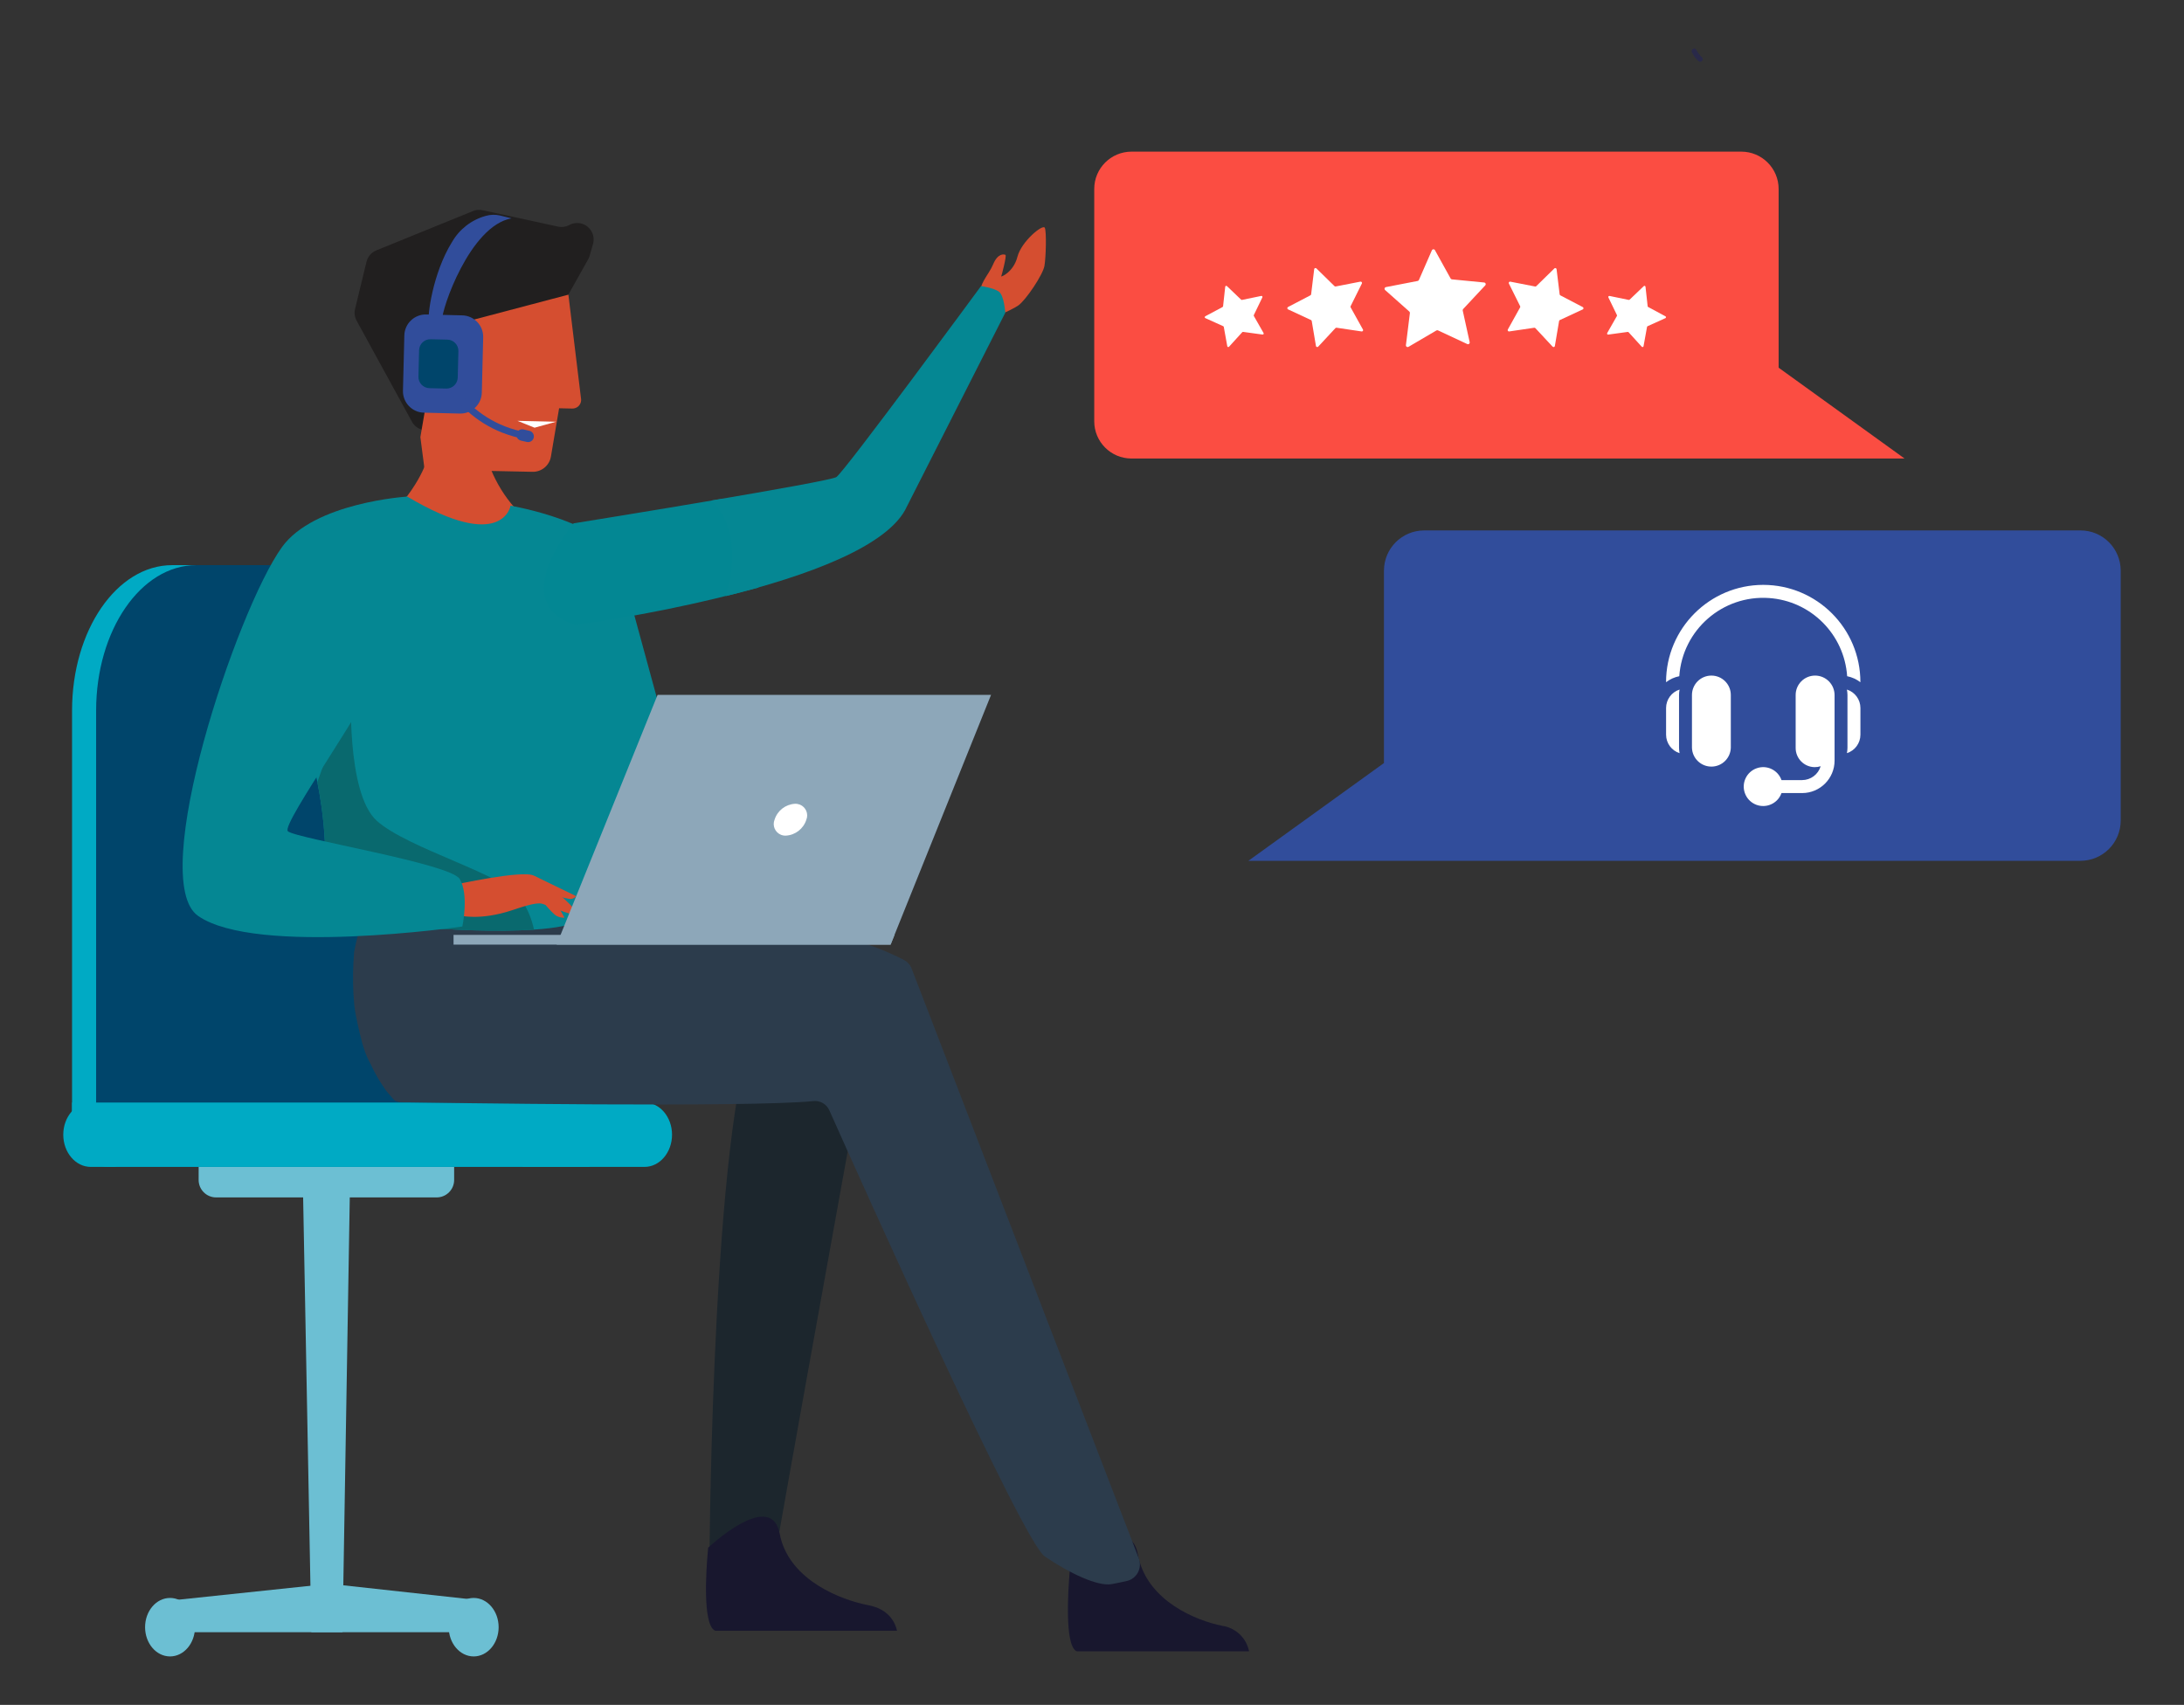 <svg xmlns="http://www.w3.org/2000/svg" xmlns:xlink="http://www.w3.org/1999/xlink" id="Calque_1" x="0px" y="0px" viewBox="0 0 763.87 596.39" style="enable-background:new 0 0 763.87 596.39;" xml:space="preserve"><rect x="0" y="0" width="763.87" height="596.39" fill="#333333" stroke="none"/> <style type="text/css"> .st0{fill:#292949;} .st1{fill:#058793;} .st2{fill:#00AAC4;} .st3{fill:#6CBFD3;} .st4{fill:#00456B;} .st5{fill:#D54E30;} .st6{fill:#1C262D;} .st7{fill:#18172E;} .st8{fill:#2C3C4C;} .st9{fill:#09696E;} .st10{fill:#8DA7B9;} .st11{fill:#FFFFFF;} .st12{fill:#211F1F;} .st13{fill:#314D9B;} .st14{fill:#038793;} .st15{fill:#FB4D42;} </style> <g> <g id="une-equipe-dexperts-gmao-a-vos-services"> <g id="Groupe_8737" transform="translate(552.216 0)"> <path id="Trac&#xE9;_11032" class="st0" d="M39.53,18.3c0.56,1.16,1.34,2.2,2.3,3.06c0.85,0.76,2.1-0.48,1.26-1.26 c-0.85-0.76-1.53-1.68-2.02-2.71C40.58,16.38,39.05,17.27,39.53,18.3z"></path> </g> <g id="Groupe_8759" transform="translate(0 54.736)"> <ellipse id="Ellipse_1056" class="st1" cx="211.25" cy="229.46" rx="9.18" ry="9.18"></ellipse> <g id="Groupe_8751" transform="translate(0 120.518)"> <g id="Groupe_8750" transform="translate(0 0)"> <path id="Rectangle_2872" class="st2" d="M25.21,210.42h180.93v22.5H38.09c-7.11,0-12.88-5.77-12.88-12.88V210.42z"></path> <g id="Groupe_8749" transform="translate(27.742 204.096)"> <path id="Trac&#xE9;_11073" class="st3" d="M92.06,191.62H81.14L78.08,28.84h16.69L92.06,191.62z"></path> <path id="Trac&#xE9;_11074" class="st3" d="M139.52,191.62H33.32v-11.24l54.13-5.71l52.07,5.71V191.62z"></path> <path id="Trac&#xE9;_11075" class="st3" d="M23,189.86c0-5.66,3.91-10.23,8.73-10.23s8.73,4.59,8.73,10.23 c0,5.64-3.91,10.23-8.73,10.23S23,195.5,23,189.86z"></path> <path id="Trac&#xE9;_11076" class="st3" d="M129.2,189.86c0-5.66,3.91-10.23,8.73-10.23s8.73,4.59,8.73,10.23 c0,5.64-3.91,10.23-8.73,10.23S129.2,195.5,129.2,189.86z"></path> <path id="Rectangle_2873" class="st3" d="M41.74,28.84h89.36v4.57c0,3.37-2.74,6.11-6.11,6.11H47.84 c-3.37,0-6.11-2.74-6.11-6.11L41.74,28.84L41.74,28.84z"></path> </g> <path id="Trac&#xE9;_11077" class="st2" d="M40.36,232.94c-8.37,0-15.16-7.96-15.16-17.76V73.3C25.2,45.21,40.87,22.44,60.21,22.44 h79.19c19.34,0,35.02,22.77,35.02,50.86v159.64H40.36z"></path> <path id="Trac&#xE9;_11078" class="st4" d="M41.93,232.94c-4.6,0-8.31-4.36-8.31-9.73V73.3c0-28.09,15.67-50.86,35.02-50.86h79.19 c19.34,0,35.02,22.77,35.02,50.86v159.64H41.93z"></path> <path id="Trac&#xE9;_11079" class="st2" d="M225.44,232.94H31.74c-5.3,0-9.61-5.04-9.61-11.26l0,0c0-6.22,4.3-11.26,9.61-11.26 h193.7c5.3,0,9.61,5.04,9.61,11.26l0,0C235.04,227.9,230.74,232.94,225.44,232.94z"></path> </g> </g> <path id="Trac&#xE9;_11080" class="st5" d="M149.79,104.38c0,0-1.31,8.65-12.72,20.75s44.82,11.41,44.82,11.41l6.98-5.8 c-8.81-6.04-15.33-14.85-18.52-25.04"></path> <g id="Groupe_8752" transform="translate(98.266 236.93)"> <path id="Trac&#xE9;_11081" class="st6" d="M210.59,42.93c0,0-26.23,144.14-38.02,211.1c0,0-18.15,11.04-22.69-0.34 c0,0,0.92-166.1,18.15-190.06C189.47,33.86,210.59,42.93,210.59,42.93z"></path> <path id="Trac&#xE9;_11082" class="st7" d="M278.05,285.83c0.1,0.06,0.2,0.11,0.31,0.15h60.25c-0.93-4.67-4.71-8.25-9.42-8.92 c-9.35-1.89-25.55-8.65-29.17-23.53c-0.11-0.48-0.21-0.97-0.31-1.47c-2.86-15.9-23.74,4.87-23.74,4.87s-0.06,0.64-0.15,1.72 C275.33,264.49,274.09,283.35,278.05,285.83z"></path> <path id="Trac&#xE9;_11083" class="st7" d="M151.62,278.64c0.1,0.06,0.21,0.11,0.32,0.15h63.54c-0.59-2.67-2.68-7.52-9.95-8.92 c-9.86-1.89-26.94-8.65-30.76-23.53c-0.13-0.48-0.23-0.97-0.32-1.47c-3.03-15.9-25.03,4.87-25.03,4.87s-0.07,0.64-0.15,1.71 C148.74,257.3,147.45,276.17,151.62,278.64z"></path> <path id="Trac&#xE9;_11084" class="st8" d="M300.02,253.42L220.6,47.19c-0.48-1.29-1.42-2.37-2.64-3.02 c-5.15-2.75-20.75-10-44.61-12.02L34.88,26.5c-0.37-0.01-0.34-0.2-0.15-0.41c-1.9,0.97-3.74,2.05-5.52,3.23 c-0.23,0.66-0.47,1.31-0.72,1.98c-0.73,1.73-1.36,3.51-1.88,5.32c-0.35,1.31-0.59,2.64-0.87,3.98 c-0.04,0.23-0.08,0.42-0.13,0.59c-0.01,0.11-0.01,0.24-0.03,0.37c-0.4,4.8-0.48,9.61-0.23,14.42c0.07,1.27,0.17,2.54,0.28,3.81 c0.03,0.31,0.21,1.57,0.28,2.16c0.11,0.66,0.24,1.33,0.27,1.51c0.2,1.03,0.41,2.06,0.64,3.09c0.96,4.22,1.98,9.13,4.02,13.01 c0.24,0.44,0.47,0.87,0.58,1.11c0.56,1.2,1.16,2.4,1.79,3.56c1.06,1.98,2.34,3.78,3.56,5.64l0.01,0.01 c0.79,0.92,1.55,1.85,2.36,2.75c0.2,0.23,0.4,0.44,0.58,0.65l0.1,0.06c0.72,0.36,1.5,0.55,2.3,0.56 c12.67,0.21,121.48,1.93,144.19-0.4c2.37-0.21,4.61,1.13,5.53,3.33c10.81,24.21,67.5,150.67,75.31,155.97 c8.63,5.87,18.51,10.55,23.39,9.68c1.71-0.31,3.67-0.72,5.49-1.14c3.14-0.83,5.02-4.05,4.2-7.19 C300.19,253.89,300.12,253.65,300.02,253.42z"></path> </g> <path id="Trac&#xE9;_11085" class="st1" d="M211.74,196.04c-1.2,80.12-0.32,63.38-9.1,70.97c-2.12,1.83-8.06,2.92-15.86,3.44 c-24.56,1.64-67.76-2.41-69.39-6.96c-5.67-15.72-1.66-20.6-6.39-44.65c-0.49-2.55-1.1-5.32-1.82-8.34 c-3.94-16.52-7.79-22.13,6.21-48.69c12.69-24.04,25.86-43.55,27.04-42.84c33.46,19.86,36.16,3.16,36.16,3.16 S212.32,156.96,211.74,196.04z"></path> <path id="Trac&#xE9;_11086" class="st1" d="M178.57,122.16c0,0,34.44,5.84,38.47,20.67c4.03,14.83,27.83,101.97,27.83,101.97 s-17.51,3.15-25.59-4.94c-8.08-8.08-28.13-75.02-28.13-75.02L178.57,122.16z"></path> <path id="Trac&#xE9;_11087" class="st9" d="M186.77,270.47c-24.56,1.64-67.76-2.41-69.39-6.95c-5.67-15.72-1.66-20.6-6.39-44.65 l11.85-33.36c0,0-1.96,37.16,9,46.93c10.96,9.77,44.86,18.86,50.19,27.03C184.34,262.77,185.95,266.51,186.77,270.47z"></path> <path id="Trac&#xE9;_11088" class="st5" d="M158.63,254.84c0,0,24.24-5.39,28.14-3.24c3.91,2.15,13.47,9.99,14.67,12.71 c1.2,2.72-8.7-2.07-11.93-2.93c-2.09-0.56-7.58,1.35-10.3,2.26c-11.44,3.81-18.45,1.85-18.45,1.85L158.63,254.84z"></path> <path id="Trac&#xE9;_11089" class="st1" d="M142.4,118.98c0,0-32.55,2-43.82,17.72c-15.86,22.12-47.32,116.39-29.29,128.96 c20.3,14.16,92.42,3.71,92.42,3.71s2.4-11.22-0.94-16.65s-57.6-14.19-60.1-16.69c-2.5-2.5,31.3-48.83,31.3-56.35 C131.97,172.17,142.4,118.98,142.4,118.98z"></path> <path id="Trac&#xE9;_11090" class="st5" d="M187.96,258.34c0,0,5.08,6.55,6.74,7.34c0.84,0.45,1.79,0.66,2.74,0.59l-3.43-6.15 L187.96,258.34z"></path> <path id="Trac&#xE9;_11091" class="st5" d="M186.77,251.59l14.77,7.17c-0.59,0.73-1.52,1.09-2.44,0.94c-2.19-0.38-4.33-0.97-6.4-1.76 L186.77,251.59z"></path> <g id="Groupe_8754" transform="translate(132.35 164.509)"> <g id="Groupe_8753" transform="translate(0 0)"> <path id="Trac&#xE9;_11092" class="st10" d="M62.34,111.19h116.8l35.14-87.37H97.65L62.34,111.19z"></path> <path id="Trac&#xE9;_11093" class="st10" d="M180.52,107.79H26.28v3.4h152.87L180.52,107.79z"></path> </g> <path id="Trac&#xE9;_11094" class="st11" d="M149.67,67.51c0.84-2.07-0.16-4.43-2.23-5.28c-0.55-0.22-1.14-0.33-1.73-0.3 c-3.31,0.18-6.16,2.39-7.15,5.56c-0.84,2.07,0.16,4.43,2.23,5.28c0.55,0.22,1.14,0.33,1.73,0.3 C145.82,72.88,148.67,70.67,149.67,67.51z"></path> </g> <path id="Trac&#xE9;_11095" class="st12" d="M198.79,48.33l-23.46,31.66c-0.43,0.58-0.96,1.07-1.57,1.45l-21.56,13.49 c-2.7,1.68-6.24,0.86-7.93-1.83c-0.06-0.1-0.11-0.2-0.17-0.28l-19.37-35.37c-0.69-1.26-0.89-2.73-0.55-4.12l4.01-16.5 c0.44-1.8,1.71-3.28,3.43-3.98l33.79-13.75c1.07-0.44,2.25-0.54,3.39-0.3l26.37,5.73c1.35,0.3,2.75,0.1,3.96-0.56l0,0 c2.79-1.52,6.29-0.48,7.8,2.32c0.72,1.32,0.89,2.87,0.48,4.32l-1.17,4.1c-0.13,0.43-0.3,0.84-0.51,1.23L198.79,48.33"></path> <path id="Trac&#xE9;_11096" class="st5" d="M148.5,109.52l37.74,0.79c3.17,0.07,5.92-2.2,6.45-5.33l2.86-16.9l4.63,0.1 c1.66,0.03,3.04-1.29,3.08-2.95c0-0.14,0-0.28-0.03-0.42l-4.43-36.47l-32.52,8.58c-2.77,0.73-4.67,3.28-4.57,6.15l0.37,10.58 l-4.85-0.1c0,0-3.15-11.57-8.72-7.96c-3.63,2.34-3.19,12.39,1.37,15.99l-2.85,16.59L148.5,109.52z"></path> <path id="Trac&#xE9;_5622_1_" class="st11" d="M194.5,92.79l-7.53,2.09l-5.97-2.4"></path> <g id="Groupe_8757" transform="translate(115.189 1.691)"> <path id="Rectangle_2874" class="st13" d="M25.75,80.24l0.48-19.34c0.1-4.14,3.54-7.42,7.69-7.32l12.57,0.31 c4.14,0.1,7.42,3.54,7.32,7.69l-0.48,19.34c-0.1,4.14-3.54,7.42-7.69,7.32l-12.57-0.31C28.93,87.83,25.65,84.39,25.75,80.24 C25.75,80.24,25.75,80.24,25.75,80.24z"></path> <g id="Groupe_8755" transform="translate(8.682 0)"> <path id="Trac&#xE9;_11097" class="st13" d="M26.12,56.52c-0.61-2.09,1.3-17.35,8.11-28.29c2.57-4.47,6.79-7.75,11.77-9.13 c1.64-0.47,3.36-0.52,5.02-0.14l4.02,0.99c-14.59,2.6-24.55,32.04-24.25,35.48c-0.01-0.09-0.03-0.17-0.06-0.25L26.12,56.52z"></path> </g> <g id="Groupe_8756" transform="translate(10.915 50.209)"> <path id="Trac&#xE9;_11098" class="st13" d="M55.56,46.56c-22.36-5.11-29.4-25.31-29.47-25.51l2.29-0.76l-1.14,0.38l1.14-0.38 c0.07,0.2,6.72,19.14,27.73,23.94l0.42,0.1l-0.51,2.36C55.87,46.63,55.72,46.59,55.56,46.56z"></path> </g> <path id="Rectangle_2875" class="st4" d="M35.43,62.24l5.87,0.14c2.17,0.06,3.89,1.86,3.84,4.03l0,0l-0.23,9.25 c-0.06,2.17-1.86,3.89-4.03,3.84l0,0l-5.88-0.14c-2.17-0.06-3.89-1.86-3.84-4.03l0,0l0.23-9.25 C31.45,63.9,33.26,62.19,35.43,62.24L35.43,62.24z"></path> <path id="Trac&#xE9;_11099" class="st13" d="M69.09,98.18l-2.1-0.48c-1.07-0.25-1.74-1.32-1.51-2.4l0,0 c0.25-1.07,1.32-1.75,2.4-1.51l2.1,0.48c1.07,0.25,1.74,1.32,1.51,2.4l0,0C71.23,97.75,70.16,98.42,69.09,98.18z"></path> </g> <g id="Groupe_8758" transform="translate(163.012 5.899)"> <path id="Trac&#xE9;_11100" class="st5" d="M180.24,52.3c0,0,10.13-4.16,12.85-6.04c2.72-1.88,8.68-10.83,9.2-13.87 c0.52-3.03,0.76-11.89,0.13-13.33c-0.64-1.44-8.18,4.71-9.58,10.14s-5.83,7.14-5.67,6.84c0.15-0.3,1.99-7.24,1.48-7.51 c-0.51-0.27-2.67-0.64-4.3,3.29s-5.25,6.93-4.26,10.81C180.66,45.83,180.71,49.09,180.24,52.3z"></path> <path id="Trac&#xE9;_11101" class="st14" d="M37.61,122.44c0,0,27.22-4.37,52.06-8.61c-0.14,0.75-0.09,1.52,0.14,2.24l0.61,1.45 c0.84,1.3,2.1,2.28,3.57,2.78c1.13,0.52,2.21,1.14,3.23,1.85c0.65,0.56,1.26,1.16,1.82,1.81c0.51,0.74,0.97,1.53,1.35,2.34 c0.55,1.55,0.96,3.14,1.2,4.77c0.48,4.26,0.34,8.55,0.55,12.82c0.02,0.34,0.05,0.68,0.11,1.02 c-21.04,5.7-42.42,10.06-64.01,13.05C13.87,150.36,37.61,122.44,37.61,122.44z"></path> <path id="Trac&#xE9;_11102" class="st1" d="M90.89,147.69c0.61-1.86,6.83-22.01-5.11-33.22h-0.06c21.54-3.64,42.44-7.35,43.79-8.22 c2.84-1.83,50.59-66.8,50.59-66.8s4.47,0.59,6.29,1.96s2.2,7.36,2.2,7.36l-34.35,67.65c-6.24,14.14-35.63,24.56-63.29,31.45 C90.93,147.81,90.92,147.75,90.89,147.69z"></path> </g> </g> <g id="Groupe_8760" transform="translate(349.63 34.995)"> <g id="Groupe_8420_1_" transform="translate(0 0)"> <g id="Groupe_8411_1_" transform="translate(0 0)"> <g id="Groupe_8410_1_"> <g id="Groupe_8409_1_"> <path id="Trac&#xE9;_10708_1_" class="st15" d="M46.14,125.4H316.5l-44.04-31.77V31.11c0-7.21-5.85-13.06-13.06-13.06H46.14 c-7.21,0-13.05,5.84-13.05,13.04c0,0,0,0,0,0.01l0,0v81.24c-0.02,7.2,5.8,13.05,13,13.06 C46.11,125.4,46.13,125.4,46.14,125.4z"></path> </g> </g> </g> <g id="Groupe_8415_1_" transform="translate(23.593 60.798)"> <g id="Groupe_8414_1_" transform="translate(0 0)"> <g id="Groupe_8413_1_"> <g id="Groupe_8412_1_"> <path id="Trac&#xE9;_10709_1_" class="st15" d="M33.83,20.42c0-0.25,40.77-0.47,91.05-0.47s91.08,0.21,91.08,0.47 s-40.76,0.47-91.08,0.47S33.83,20.68,33.83,20.42z"></path> </g> </g> </g> </g> <g id="Groupe_8419_1_" transform="translate(23.593 37.521)"> <g id="Groupe_8418_1_" transform="translate(0)"> <g id="Groupe_8417_1_"> <g id="Groupe_8416_1_"> <path id="Trac&#xE9;_10710_1_" class="st15" d="M33.83,19.69c0-0.25,40.77-0.47,91.05-0.47s91.08,0.21,91.08,0.47 c0,0.25-40.76,0.47-91.08,0.47S33.83,19.95,33.83,19.69z"></path> </g> </g> </g> </g> </g> <g id="Groupe_8432_1_" transform="translate(52.283 128.482)"> <g id="Groupe_8423_1_" transform="translate(0 0)"> <g id="Groupe_8422_1_"> <g id="Groupe_8421_1_"> <path id="Trac&#xE9;_10711_1_" class="st13" d="M325.74,137.64H34.73l47.41-34.2V36.14c0-7.76,6.29-14.05,14.05-14.07h229.56 c7.76,0,14.05,6.29,14.07,14.05l0,0v87.45C339.81,131.34,333.51,137.64,325.74,137.64L325.74,137.64z"></path> </g> </g> </g> <g id="Groupe_8427_1_" transform="translate(80.312 65.445)"> <g id="Groupe_8426_1_" transform="translate(0)"> <g id="Groupe_8425_1_"> <g id="Groupe_8424_1_"> <path id="Trac&#xE9;_10712_1_" class="st13" d="M233.3,24.63c0-0.28-43.89-0.51-98.02-0.51s-98.03,0.23-98.03,0.51 s43.87,0.51,98.03,0.51S233.3,24.91,233.3,24.63z"></path> </g> </g> </g> </g> <g id="Groupe_8431_1_" transform="translate(80.312 40.391)"> <g id="Groupe_8430_1_" transform="translate(0)"> <g id="Groupe_8429_1_"> <g id="Groupe_8428_1_"> <path id="Trac&#xE9;_10713_1_" class="st13" d="M233.3,23.85c0-0.28-43.89-0.51-98.02-0.51s-98.03,0.23-98.03,0.51 s43.87,0.51,98.03,0.51S233.3,24.13,233.3,23.85z"></path> </g> </g> </g> </g> </g> </g> </g> <g id="Groupe_8397" transform="translate(387.101 68.122)"> <path id="Trac&#xE9;_10670" class="st11" d="M195.41,43.16l-6.24,2.82c-0.11,0.05-0.19,0.15-0.21,0.27l-1.22,6.74 c-0.04,0.2-0.23,0.32-0.42,0.29c-0.08-0.01-0.14-0.05-0.2-0.11l-4.61-5.07c-0.08-0.09-0.2-0.13-0.32-0.11l-6.79,0.93 c-0.2,0.03-0.38-0.11-0.41-0.31c-0.01-0.08,0-0.16,0.04-0.23l3.39-5.95c0.06-0.1,0.06-0.23,0.01-0.34l-2.98-6.17 c-0.09-0.18-0.01-0.4,0.17-0.48c0.07-0.03,0.15-0.04,0.23-0.03l0.07,0.01l6.63,1.37c0.12,0.02,0.24-0.01,0.32-0.09l4.95-4.73 c0.14-0.14,0.37-0.13,0.51,0.01c0.06,0.06,0.09,0.13,0.1,0.21l0.75,6.81c0.01,0.12,0.08,0.22,0.19,0.28l6.03,3.24 c0.11,0.06,0.18,0.16,0.19,0.28c0.03,0.15-0.06,0.31-0.2,0.37L195.41,43.16z"></path> <path id="Trac&#xE9;_10671" class="st11" d="M124.65,39.98c-0.13,0.14-0.19,0.34-0.15,0.54l2.43,11.05c0.07,0.32-0.13,0.64-0.45,0.71 c-0.13,0.03-0.26,0.01-0.38-0.04l-10.25-4.79c-0.18-0.08-0.39-0.07-0.56,0.03l-9.58,5.62l-0.18,0.1l-0.04,0.02 c-0.3,0.15-0.65,0.02-0.8-0.27c0,0,0,0,0,0c-0.05-0.1-0.07-0.22-0.06-0.34l1.39-11.23c0.02-0.19-0.05-0.39-0.2-0.52l-8.47-7.52 c-0.25-0.22-0.27-0.6-0.04-0.84c0.09-0.1,0.2-0.16,0.33-0.19l11.11-2.15c0.19-0.04,0.35-0.17,0.43-0.35l4.53-10.37 c0.13-0.3,0.48-0.44,0.79-0.31c0.12,0.05,0.22,0.14,0.28,0.26l5.48,9.9c0.09,0.17,0.27,0.29,0.47,0.31L132,30.7 c0.33,0.03,0.57,0.33,0.54,0.65c-0.01,0.13-0.07,0.25-0.16,0.35L124.65,39.98z"></path> <path id="Trac&#xE9;_10672" class="st11" d="M89.65,47.45c-0.05,0.24-0.28,0.41-0.53,0.37l-8.74-1.3c-0.15-0.02-0.31,0.03-0.41,0.14 l-6.01,6.47c-0.18,0.19-0.47,0.2-0.66,0.02c-0.07-0.07-0.12-0.16-0.14-0.26l-1.47-8.71c-0.03-0.15-0.12-0.28-0.26-0.35l-8.01-3.72 c-0.23-0.11-0.33-0.38-0.23-0.62c0.04-0.09,0.12-0.17,0.21-0.22l7.83-4.09c0.14-0.07,0.23-0.2,0.25-0.36l1.04-8.56l0.02-0.21 c0.03-0.26,0.27-0.44,0.52-0.4c0.1,0.01,0.19,0.06,0.27,0.13l6.31,6.18c0.11,0.11,0.26,0.15,0.41,0.13l8.66-1.69 c0.25-0.05,0.5,0.12,0.55,0.37c0.02,0.1,0.01,0.2-0.04,0.3l-3.93,7.91c-0.07,0.14-0.07,0.3,0.01,0.43l4.29,7.72 C89.65,47.22,89.67,47.33,89.65,47.45L89.65,47.45z"></path> <path id="Trac&#xE9;_10673" class="st11" d="M166.47,40.12l-8.01,3.72c-0.14,0.06-0.24,0.19-0.26,0.35l-1.47,8.71 c-0.04,0.25-0.28,0.42-0.54,0.38c-0.1-0.02-0.19-0.07-0.26-0.14l-6.02-6.47c-0.11-0.11-0.26-0.17-0.41-0.14l-8.74,1.29 c-0.25,0.04-0.49-0.14-0.53-0.39c0,0,0,0,0,0c-0.02-0.1,0-0.21,0.05-0.3l4.29-7.72c0.07-0.13,0.08-0.3,0.01-0.43l-3.93-7.91 c-0.12-0.23-0.02-0.51,0.21-0.62c0.09-0.05,0.2-0.06,0.3-0.04l8.66,1.69c0.15,0.03,0.3-0.02,0.41-0.13l0.98-0.96l5.33-5.22 c0.18-0.18,0.48-0.18,0.66,0.01c0.07,0.07,0.12,0.17,0.13,0.27l1.07,8.77c0.02,0.15,0.11,0.29,0.25,0.36l7.83,4.09 c0.23,0.12,0.32,0.4,0.2,0.63c0,0,0,0,0,0c-0.04,0.09-0.11,0.17-0.21,0.21L166.47,40.12z"></path> <path id="Trac&#xE9;_10674" class="st11" d="M54.72,48.86c-0.07,0.04-0.15,0.06-0.23,0.05l-6.79-0.93c-0.12-0.02-0.24,0.03-0.32,0.11 l-4.59,5.05l-0.02,0.02c-0.13,0.15-0.36,0.16-0.51,0.03c0,0,0,0,0,0c-0.05-0.04-0.09-0.1-0.1-0.16c0-0.01-0.01-0.03-0.01-0.04 l-1.22-6.74c-0.02-0.12-0.1-0.22-0.21-0.27l-6.24-2.82c-0.18-0.08-0.26-0.3-0.18-0.48c0.03-0.07,0.09-0.13,0.16-0.17l6.03-3.23 c0.09-0.05,0.16-0.14,0.18-0.24L40.68,39l0.75-6.81c0.02-0.2,0.2-0.34,0.39-0.32c0,0,0,0,0.01,0c0.08,0.01,0.15,0.05,0.21,0.1 l4.95,4.73c0.09,0.08,0.21,0.12,0.32,0.09l6.71-1.39c0.2-0.04,0.39,0.08,0.43,0.28c0,0,0,0,0,0c0.02,0.08,0.01,0.16-0.03,0.23 l-2.98,6.17c-0.05,0.11-0.05,0.23,0.01,0.34l3.39,5.95C54.94,48.54,54.88,48.76,54.72,48.86z"></path> </g> <g id="le-welcome-support" transform="translate(543.545 181.946)"> <g id="Groupe_8396" transform="translate(0 0)"> <path id="Trac&#xE9;_10665" class="st11" d="M55.03,54.38c-3.76,0-6.8,3.05-6.8,6.8v18.43c0.1,3.75,3.23,6.71,6.98,6.61 c3.61-0.1,6.51-3,6.61-6.61V61.18C61.83,57.43,58.79,54.38,55.03,54.38C55.03,54.38,55.03,54.38,55.03,54.38z"></path> <path id="Trac&#xE9;_10666" class="st11" d="M43.9,59.27c-2.8,0.89-4.71,3.49-4.72,6.44v9.37c0.01,2.94,1.92,5.54,4.72,6.44 c-0.12-0.63-0.18-1.27-0.19-1.9V61.17C43.71,60.54,43.78,59.9,43.9,59.27z"></path> <path id="Trac&#xE9;_10667" class="st11" d="M91.3,54.38c-3.76,0-6.8,3.05-6.8,6.8v18.43c-0.05,3.71,2.91,6.75,6.62,6.8 c0.72,0.01,1.44-0.1,2.13-0.32c-0.86,2.87-3.49,4.84-6.48,4.85h-7.22c-1.25-3.54-5.14-5.4-8.68-4.14 c-3.54,1.25-5.4,5.14-4.14,8.68c1.25,3.54,5.14,5.4,8.68,4.14c1.94-0.68,3.46-2.21,4.14-4.14h7.22 c6.26-0.01,11.33-5.08,11.34-11.34V61.18C98.09,57.43,95.05,54.38,91.3,54.38z"></path> <path id="Trac&#xE9;_10668" class="st11" d="M102.43,59.27c0.12,0.63,0.18,1.27,0.19,1.9v18.44c-0.01,0.64-0.07,1.28-0.19,1.9 c2.8-0.89,4.71-3.49,4.72-6.43v-9.37C107.15,62.76,105.24,60.16,102.43,59.27z"></path> <path id="Trac&#xE9;_10669" class="st11" d="M73.16,22.65c-18.77,0.02-33.97,15.23-33.99,34v0.05c1.36-1.05,2.95-1.77,4.63-2.1 c1.11-16.21,15.15-28.46,31.36-27.35c14.67,1,26.34,12.68,27.35,27.35c1.69,0.34,3.27,1.06,4.63,2.1v-0.05 C107.14,37.88,91.93,22.67,73.16,22.65z"></path> </g> </g> </g> </svg>